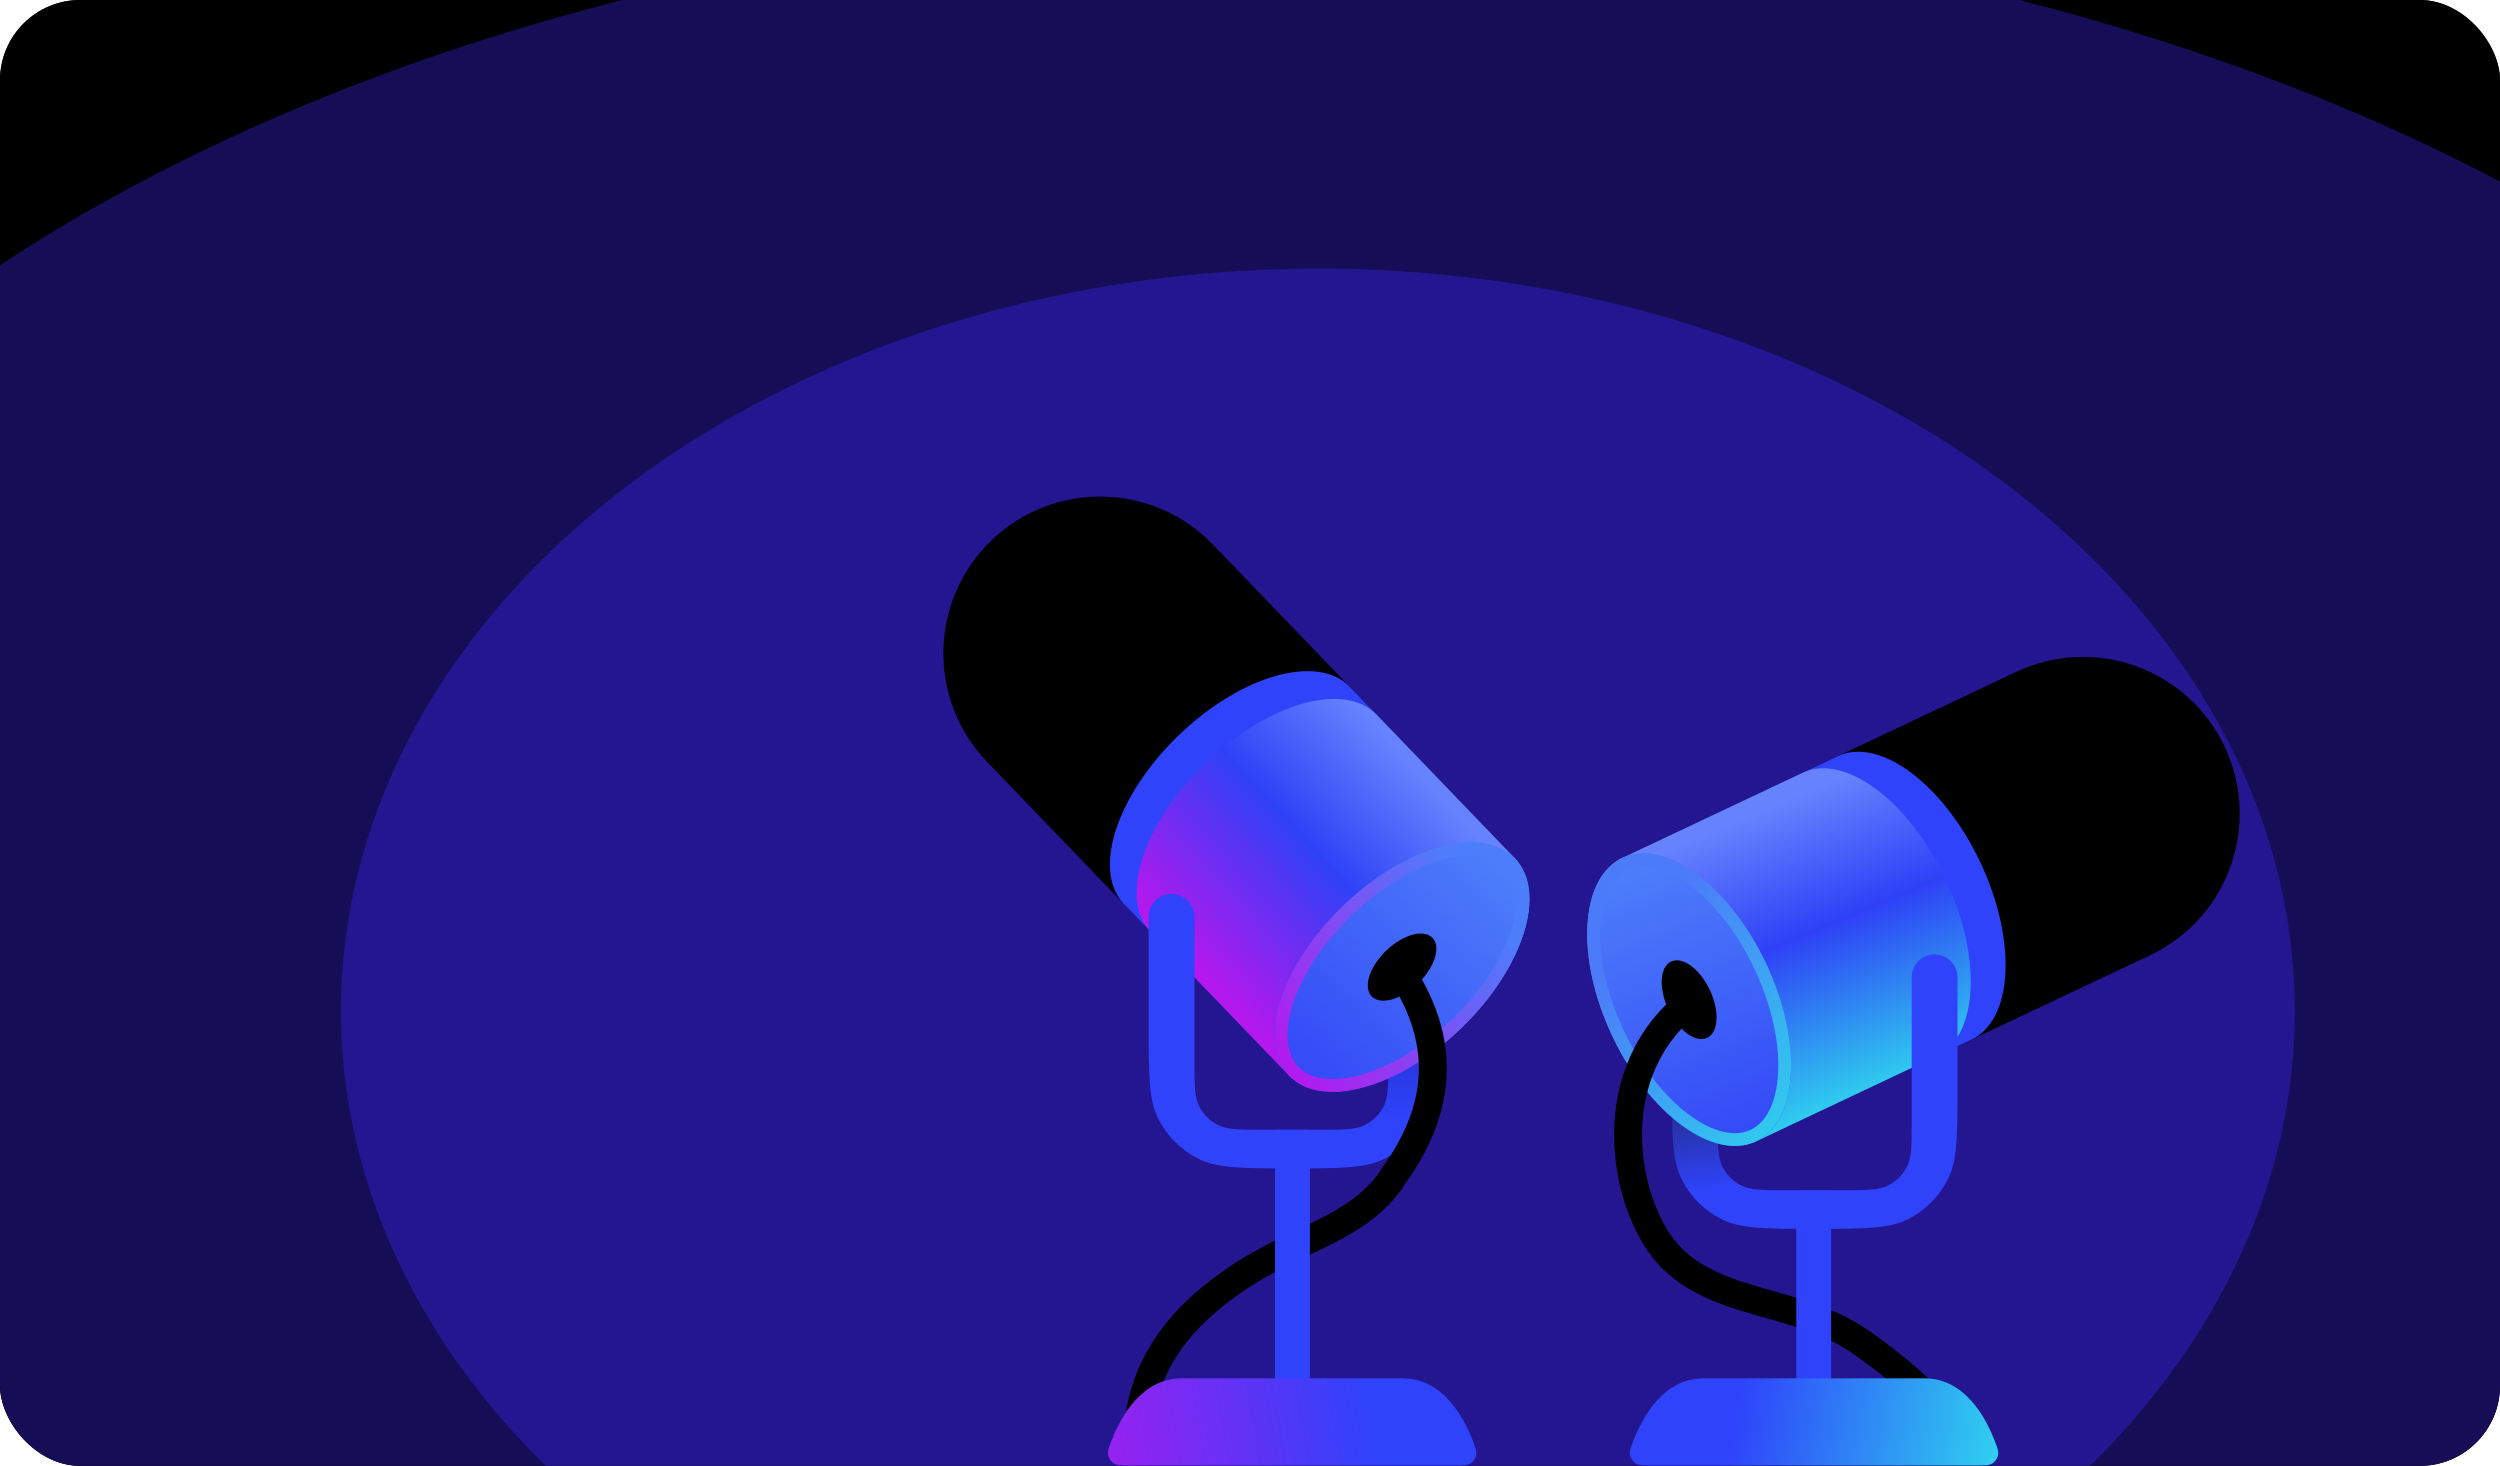 <svg width="498" height="292" viewBox="0 0 498 292" fill="none" xmlns="http://www.w3.org/2000/svg">
<g clip-path="url(#clip0_16254_23768)">
<rect width="498" height="292" rx="16" fill="black"/>
<g clip-path="url(#clip1_16254_23768)">
<g clip-path="url(#clip2_16254_23768)">
<rect width="498" height="292" fill="black"/>
<g style="mix-blend-mode:plus-lighter" filter="url(#filter0_f_16254_23768)">
<ellipse cx="263.098" cy="195.658" rx="355.098" ry="212.658" fill="#4027F9" fill-opacity="0.35"/>
</g>
<g style="mix-blend-mode:plus-lighter" filter="url(#filter1_f_16254_23768)">
<ellipse cx="262.525" cy="201.389" rx="194.602" ry="147.886" fill="#4027F9" fill-opacity="0.35"/>
</g>
<path d="M332.383 249.979C342.227 260.465 358.264 258.556 370.936 267.531C377.707 272.326 384.354 277.758 388.827 284.228" stroke="black" stroke-width="5.564"/>
<rect x="357.817" y="240.492" width="6.952" height="50.4" fill="#2F43FA"/>
<path d="M383.331 274.56C391.203 274.56 395.418 281.99 397.392 287.128C397.909 288.476 398.168 289.15 398.005 289.9C397.875 290.498 397.417 291.163 396.905 291.5C396.263 291.921 395.454 291.921 393.836 291.921H328.865C327.247 291.921 326.438 291.921 325.796 291.5C325.284 291.163 324.828 290.498 324.697 289.9C324.534 289.15 324.792 288.476 325.31 287.128C327.283 281.99 331.499 274.56 339.371 274.56H383.331Z" fill="url(#paint0_linear_16254_23768)"/>
<path d="M342.185 223.39V186.631H333.052V216.034C333.052 226.101 333.052 231.134 335.011 234.98C336.734 238.362 339.484 241.112 342.866 242.835C346.712 244.794 351.745 244.794 361.812 244.794H364.598L364.741 237.086H355.881C351.087 237.086 348.69 237.086 346.859 236.153C345.248 235.332 343.939 234.022 343.118 232.412C342.185 230.581 342.185 228.184 342.185 223.39Z" fill="url(#paint1_linear_16254_23768)"/>
<path d="M401.596 133.853C417.183 126.49 435.787 133.156 443.15 148.743C450.513 164.329 443.847 182.933 428.261 190.296L348.888 227.793L322.224 171.349L401.596 133.853Z" fill="black"/>
<path d="M392.726 207.084C388.484 209.088 368.912 218.334 349.157 227.666C342.208 212.956 326.104 178.867 322.492 171.223C345.586 160.313 357.737 154.573 366.062 150.64C374.387 146.708 387.104 156.155 394.467 171.741C401.83 187.328 401.051 203.151 392.726 207.084Z" fill="#2F43FA"/>
<path d="M385.771 210.37C381.527 212.374 368.791 218.391 349.028 227.727C342.079 213.017 325.975 178.928 322.364 171.284C345.467 160.37 350.778 157.861 359.107 153.926C367.435 149.992 380.156 159.438 387.519 175.024C394.882 190.61 394.099 206.435 385.771 210.37Z" fill="url(#paint2_linear_16254_23768)"/>
<ellipse cx="336.475" cy="199.138" rx="31.212" ry="16.935" transform="rotate(64.714 336.475 199.138)" fill="url(#paint3_linear_16254_23768)"/>
<path d="M350.637 192.447C354.246 200.086 355.804 207.741 355.459 213.907C355.112 220.13 352.87 224.504 349.264 226.208C345.657 227.912 340.854 226.865 335.827 223.182C330.845 219.532 325.923 213.467 322.314 205.827C318.705 198.188 317.147 190.534 317.491 184.368C317.839 178.146 320.08 173.77 323.687 172.067C327.293 170.363 332.096 171.41 337.124 175.094C342.105 178.744 347.029 184.808 350.637 192.447Z" stroke="url(#paint4_linear_16254_23768)" stroke-width="2.546"/>
<ellipse cx="336.475" cy="199.138" rx="8.402" ry="4.559" transform="rotate(64.714 336.475 199.138)" fill="black"/>
<path d="M335.858 200.25C317.936 215.281 324.036 241.849 333.024 250.622" stroke="black" stroke-width="5.564"/>
<path d="M380.807 223.39V194.675C380.807 192.153 382.852 190.108 385.374 190.108C387.896 190.108 389.941 192.153 389.941 194.675V216.034C389.941 226.101 389.941 231.134 387.982 234.98C386.258 238.362 383.508 241.112 380.126 242.835C376.281 244.794 371.247 244.794 361.18 244.794H358.395L358.252 237.086H367.112C371.905 237.086 374.302 237.086 376.133 236.153C377.744 235.332 379.054 234.023 379.874 232.412C380.807 230.581 380.807 228.184 380.807 223.39Z" fill="#2F43FA"/>
<path d="M277.288 234.824C269.75 245.427 257.907 246.512 245.235 255.487C238.464 260.282 229.42 268.132 227.089 281.342" stroke="black" stroke-width="5.564"/>
<rect width="6.952" height="64.396" transform="matrix(-1 0 0 1 260.932 226.496)" fill="#2F43FA"/>
<path d="M235.417 274.56C227.545 274.56 223.33 281.99 221.356 287.128C220.839 288.476 220.579 289.15 220.743 289.9C220.873 290.498 221.331 291.163 221.843 291.5C222.484 291.921 223.294 291.921 224.912 291.921H289.884C291.502 291.921 292.311 291.921 292.953 291.5C293.464 291.163 293.921 290.498 294.052 289.9C294.215 289.149 293.957 288.476 293.439 287.128C291.466 281.99 287.251 274.56 279.379 274.56H235.417Z" fill="url(#paint5_linear_16254_23768)"/>
<path d="M276.563 211.346V174.587H285.697V203.99C285.697 214.057 285.697 219.09 283.738 222.936C282.014 226.318 279.264 229.068 275.882 230.791C272.037 232.75 267.003 232.75 256.936 232.75H254.151L254.008 225.042H262.868C267.662 225.042 270.059 225.042 271.89 224.109C273.5 223.288 274.81 221.978 275.63 220.368C276.563 218.537 276.563 216.14 276.563 211.346Z" fill="url(#paint6_linear_16254_23768)"/>
<path d="M241.622 108.489C229.668 96.069 209.91 95.69 197.489 107.644C185.069 119.597 184.69 139.356 196.644 151.776L257.516 215.026L302.494 171.739L241.622 108.489Z" fill="black"/>
<path d="M223.896 180.092C227.149 183.473 242.159 199.07 257.31 214.812C269.032 203.531 296.196 177.387 302.288 171.525C284.577 153.122 275.259 143.439 268.874 136.805C262.49 130.171 247.245 134.484 234.825 146.437C222.404 158.39 217.511 173.459 223.896 180.092Z" fill="#2F43FA"/>
<path d="M229.231 185.636C232.486 189.017 242.253 199.166 257.41 214.915C269.132 203.634 296.297 177.491 302.388 171.628C284.67 153.218 280.597 148.985 274.21 142.348C267.822 135.712 252.576 140.022 240.155 151.975C227.735 163.929 222.844 178.999 229.231 185.636Z" fill="url(#paint7_linear_16254_23768)"/>
<ellipse cx="31.212" cy="16.935" rx="31.212" ry="16.935" transform="matrix(-0.721 0.693 0.693 0.721 290.045 158.804)" fill="url(#paint8_linear_16254_23768)"/>
<path d="M268.438 181.364C262.35 187.223 258.175 193.825 256.306 199.711C254.42 205.651 254.961 210.537 257.727 213.411C260.493 216.285 265.355 217.013 271.362 215.356C277.316 213.714 284.072 209.794 290.16 203.935C296.248 198.076 300.423 191.475 302.292 185.589C304.178 179.649 303.637 174.763 300.871 171.889C298.105 169.015 293.244 168.288 287.236 169.945C281.282 171.587 274.526 175.506 268.438 181.364Z" stroke="url(#paint9_linear_16254_23768)" stroke-width="2.546"/>
<ellipse cx="8.402" cy="4.559" rx="8.402" ry="4.559" transform="matrix(-0.721 0.693 0.693 0.721 282.193 183.539)" fill="black"/>
<path d="M279.805 194.737C289.636 210.664 285.114 224.035 277.177 234.825" stroke="black" stroke-width="5.564"/>
<path d="M237.941 211.346V182.63C237.941 180.108 235.897 178.063 233.375 178.063C230.852 178.063 228.808 180.108 228.808 182.63V203.989C228.808 214.056 228.808 219.09 230.767 222.935C232.49 226.318 235.24 229.067 238.623 230.791C242.468 232.75 247.501 232.75 257.569 232.75H260.354L260.497 225.041H251.637C246.843 225.041 244.446 225.041 242.615 224.108C241.004 223.288 239.695 221.978 238.874 220.367C237.941 218.536 237.941 216.139 237.941 211.346Z" fill="#2F43FA"/>
</g>
</g>
</g>
<defs>
<filter id="filter0_f_16254_23768" x="-175.22" y="-100.22" width="876.637" height="591.756" filterUnits="userSpaceOnUse" color-interpolation-filters="sRGB">
<feFlood flood-opacity="0" result="BackgroundImageFix"/>
<feBlend mode="normal" in="SourceGraphic" in2="BackgroundImageFix" result="shape"/>
<feGaussianBlur stdDeviation="41.61" result="effect1_foregroundBlur_16254_23768"/>
</filter>
<filter id="filter1_f_16254_23768" x="-15.297" y="-29.717" width="555.644" height="462.212" filterUnits="userSpaceOnUse" color-interpolation-filters="sRGB">
<feFlood flood-opacity="0" result="BackgroundImageFix"/>
<feBlend mode="normal" in="SourceGraphic" in2="BackgroundImageFix" result="shape"/>
<feGaussianBlur stdDeviation="41.61" result="effect1_foregroundBlur_16254_23768"/>
</filter>
<linearGradient id="paint0_linear_16254_23768" x1="413.906" y1="283.241" x2="347.411" y2="271.511" gradientUnits="userSpaceOnUse">
<stop stop-color="#2FF6EC"/>
<stop offset="1" stop-color="#2F43FA"/>
</linearGradient>
<linearGradient id="paint1_linear_16254_23768" x1="346.599" y1="219.836" x2="348.86" y2="235.642" gradientUnits="userSpaceOnUse">
<stop stop-color="#253099"/>
<stop offset="1" stop-color="#2F43FA"/>
</linearGradient>
<linearGradient id="paint2_linear_16254_23768" x1="364.389" y1="244.591" x2="320.038" y2="138.774" gradientUnits="userSpaceOnUse">
<stop offset="0.103" stop-color="#2FF6EC"/>
<stop offset="0.486" stop-color="#2F41F6"/>
<stop offset="0.712" stop-color="#6682FD"/>
</linearGradient>
<linearGradient id="paint3_linear_16254_23768" x1="303.282" y1="196.327" x2="374.352" y2="199.385" gradientUnits="userSpaceOnUse">
<stop stop-color="#4F82FA"/>
<stop offset="1" stop-color="#3042F6"/>
</linearGradient>
<linearGradient id="paint4_linear_16254_23768" x1="319.028" y1="194.75" x2="353.026" y2="224.841" gradientUnits="userSpaceOnUse">
<stop stop-color="#4C7BF9"/>
<stop offset="1" stop-color="#30C9EE"/>
</linearGradient>
<linearGradient id="paint5_linear_16254_23768" x1="204.842" y1="283.241" x2="271.337" y2="271.511" gradientUnits="userSpaceOnUse">
<stop stop-color="#B418ED"/>
<stop offset="1" stop-color="#2F43FA"/>
</linearGradient>
<linearGradient id="paint6_linear_16254_23768" x1="269.852" y1="232.75" x2="269.852" y2="174.587" gradientUnits="userSpaceOnUse">
<stop offset="0.165" stop-color="#2F43FA"/>
<stop offset="0.418" stop-color="#2636D9"/>
</linearGradient>
<linearGradient id="paint7_linear_16254_23768" x1="232.441" y1="219.104" x2="316.112" y2="142.066" gradientUnits="userSpaceOnUse">
<stop offset="0.195" stop-color="#B418ED"/>
<stop offset="0.486" stop-color="#2F41F6"/>
<stop offset="0.712" stop-color="#6682FD"/>
</linearGradient>
<linearGradient id="paint8_linear_16254_23768" x1="-1.981" y1="14.124" x2="69.089" y2="17.183" gradientUnits="userSpaceOnUse">
<stop stop-color="#4F82FA"/>
<stop offset="1" stop-color="#3042F6"/>
</linearGradient>
<linearGradient id="paint9_linear_16254_23768" x1="297.193" y1="181.1" x2="254.806" y2="212.795" gradientUnits="userSpaceOnUse">
<stop stop-color="#4D7EFA"/>
<stop offset="1" stop-color="#B418ED"/>
</linearGradient>
<clipPath id="clip0_16254_23768">
<rect width="498" height="292" rx="16" fill="white"/>
</clipPath>
<clipPath id="clip1_16254_23768">
<rect width="498" height="292" fill="white"/>
</clipPath>
<clipPath id="clip2_16254_23768">
<rect width="498" height="292" fill="white"/>
</clipPath>
</defs>
</svg>
